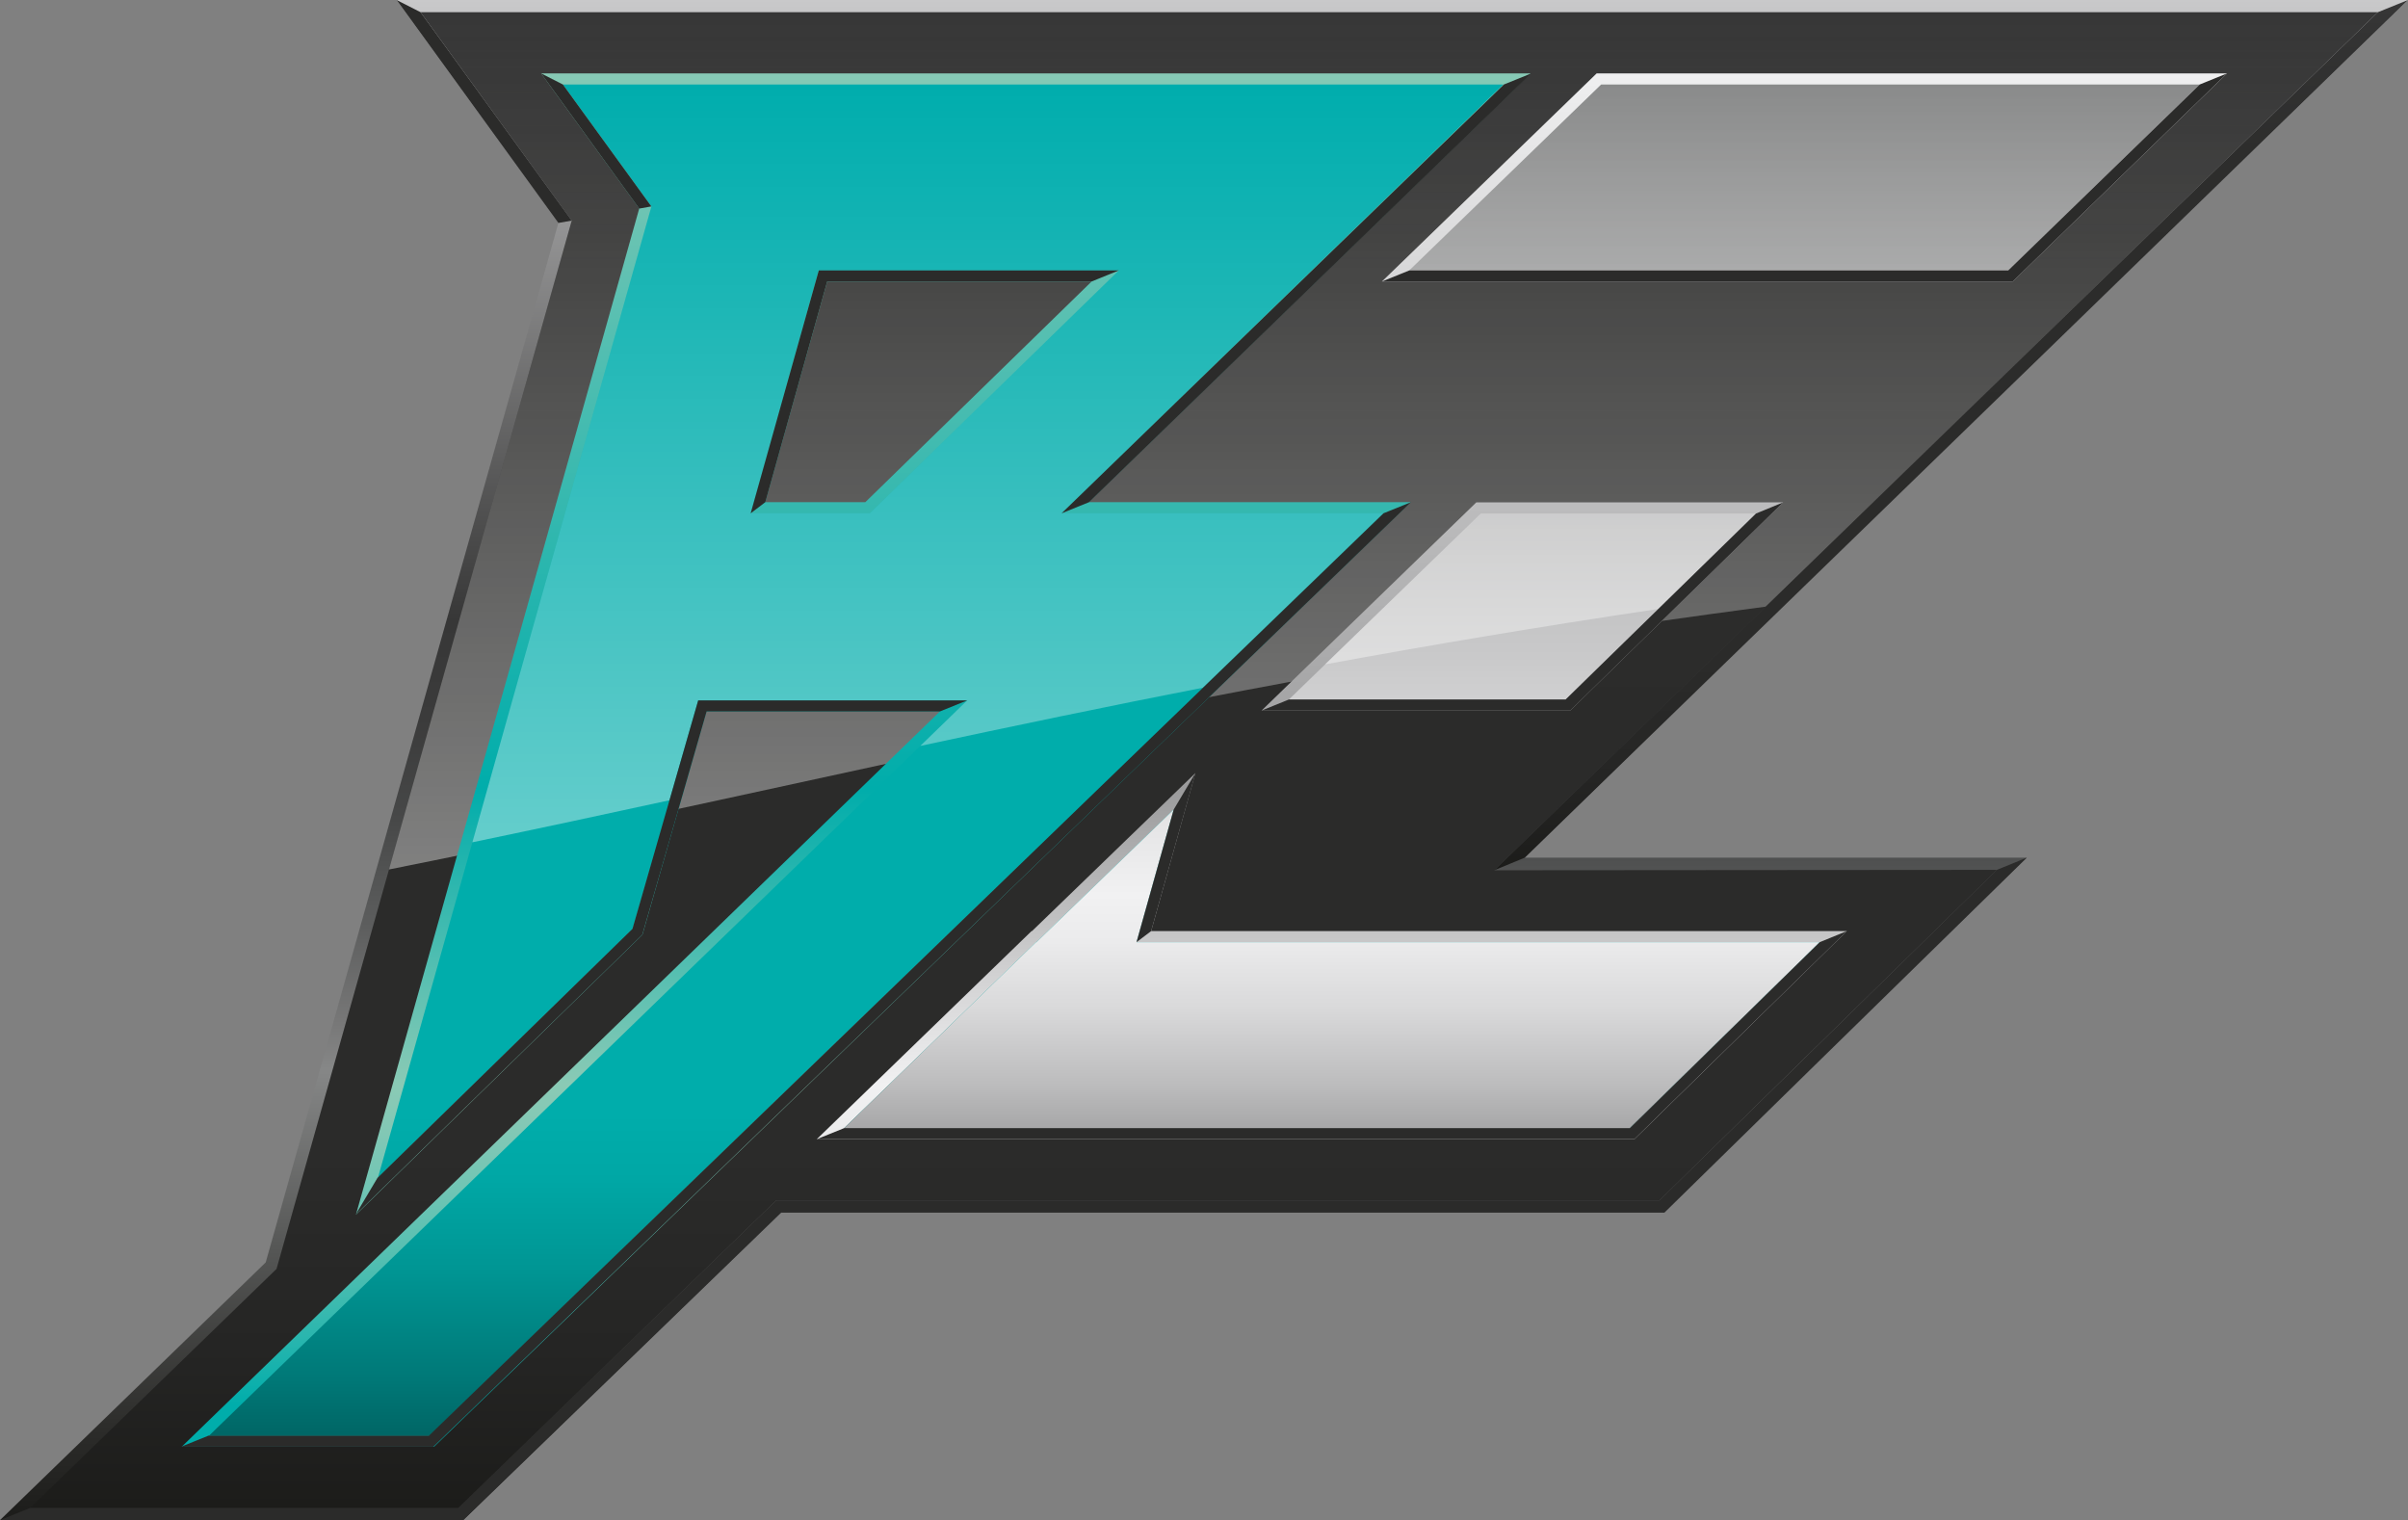 <svg xmlns="http://www.w3.org/2000/svg" xmlns:xlink="http://www.w3.org/1999/xlink" id="Ebene_1" x="0px" y="0px" viewBox="0 0 3670.3 2316.9" xml:space="preserve">
<rect x="0" y="0" width="3670.3" height="2316.9" fill="#808080" stroke="none"/>
<g id="Hintergrund">
</g>
<g id="Ebene_1_1_">
	<g>
		
			<linearGradient id="SVGID_1_" gradientUnits="userSpaceOnUse" x1="1835.15" y1="-1.624" x2="1835.15" y2="2315.276" gradientTransform="matrix(1 0 0 -1 0 2315.276)">
			<stop offset="0" style="stop-color:#1C1C1A"></stop>
			<stop offset="5.967420e-02" style="stop-color:#2C2C2A"></stop>
			<stop offset="0.177" style="stop-color:#555655"></stop>
			<stop offset="0.297" style="stop-color:#868787"></stop>
			<stop offset="0.324" style="stop-color:#797979"></stop>
			<stop offset="0.393" style="stop-color:#5C5D5D"></stop>
			<stop offset="0.461" style="stop-color:#474848"></stop>
			<stop offset="0.527" style="stop-color:#3B3B3B"></stop>
			<stop offset="0.592" style="stop-color:#373737"></stop>
			<stop offset="1" style="stop-color:#C9C9CA"></stop>
		</linearGradient>
		<polygon fill="url(#SVGID_1_)" points="0,2316.9 405,1924.1 851.1,339.8 604.5,0 3670.3,0 3113.1,541 2992.5,653.9 2324,1307.2     3089.2,1307.2 2536.8,1848.2 1190.6,1848.2 705.9,2316.9   "></polygon>
		
			<linearGradient id="SVGID_2_" gradientUnits="userSpaceOnUse" x1="1835.15" y1="16.976" x2="1835.15" y2="2296.675" gradientTransform="matrix(1 0 0 -1 0 2315.276)">
			<stop offset="0" style="stop-color:#1C1C1A"></stop>
			<stop offset="0.106" style="stop-color:#252524"></stop>
			<stop offset="0.238" style="stop-color:#2B2B2A"></stop>
			<stop offset="0.457" style="stop-color:#2B2B2A"></stop>
			<stop offset="0.825" style="stop-color:#2D2D2C"></stop>
			<stop offset="0.957" style="stop-color:#333333"></stop>
			<stop offset="1" style="stop-color:#373737"></stop>
		</linearGradient>
		<path fill="url(#SVGID_2_)" d="M3624.4,18.6H2562.2h-166.4H641l230.4,317.6L421.5,1934L45.9,2298.3h652.5l484.6-468.6h1346.2    l514.4-503.9l-765.8,0.6L3624.4,18.6z"></path>
		<g>
			
				<linearGradient id="SVGID_3_" gradientUnits="userSpaceOnUse" x1="2108.65" y1="16.988" x2="2108.65" y2="2296.683" gradientTransform="matrix(1 0 0 -1 0 2315.276)">
				<stop offset="0" style="stop-color:#FFFFFF;stop-opacity:0.7"></stop>
				<stop offset="1" style="stop-color:#FFFFFF;stop-opacity:0"></stop>
			</linearGradient>
			<path fill="url(#SVGID_3_)" d="M3624.4,18.6H2562.2h-166.4H641l230.4,317.6l-278.5,989c703.3-140.3,1233.9-286.5,2098.6-400.6     L3624.4,18.6z"></path>
		</g>
		
			<linearGradient id="SVGID_4_" gradientUnits="userSpaceOnUse" x1="2320.4" y1="173.558" x2="2320.4" y2="2229.477" gradientTransform="matrix(1 0 0 -1 0 2315.276)">
			<stop offset="0" style="stop-color:#9B9B9C"></stop>
			<stop offset="6.344104e-02" style="stop-color:#BCBCBD"></stop>
			<stop offset="0.134" style="stop-color:#D9D9DA"></stop>
			<stop offset="0.195" style="stop-color:#EBEBEC"></stop>
			<stop offset="0.238" style="stop-color:#F1F1F2"></stop>
			<stop offset="0.457" style="stop-color:#9B9B9C"></stop>
			<stop offset="1" style="stop-color:#F1F1F2"></stop>
		</linearGradient>
		<polygon fill="url(#SVGID_4_)" points="1922.9,1083 2250.2,765.7 2717.9,765.7 2393.3,1083   "></polygon>
		
			<linearGradient id="SVGID_5_" gradientUnits="userSpaceOnUse" x1="2320.55" y1="556.683" x2="2320.55" y2="2214.849" gradientTransform="matrix(1 0 0 -1 0 2315.276)">
			<stop offset="0" style="stop-color:#9B9B9C"></stop>
			<stop offset="6.344104e-02" style="stop-color:#BCBCBD"></stop>
			<stop offset="0.134" style="stop-color:#D9D9DA"></stop>
			<stop offset="0.195" style="stop-color:#EBEBEC"></stop>
			<stop offset="0.238" style="stop-color:#F1F1F2"></stop>
			<stop offset="0.457" style="stop-color:#C9C9CA"></stop>
			<stop offset="1" style="stop-color:#868787"></stop>
		</linearGradient>
		<polygon fill="url(#SVGID_5_)" points="2676.5,782.7 2257,782.7 1964.6,1066.1 2386.4,1066.1   "></polygon>
		
			<linearGradient id="SVGID_6_" gradientUnits="userSpaceOnUse" x1="2750.35" y1="173.558" x2="2750.35" y2="2229.477" gradientTransform="matrix(1 0 0 -1 0 2315.276)">
			<stop offset="0" style="stop-color:#9B9B9C"></stop>
			<stop offset="6.344104e-02" style="stop-color:#BCBCBD"></stop>
			<stop offset="0.134" style="stop-color:#D9D9DA"></stop>
			<stop offset="0.195" style="stop-color:#EBEBEC"></stop>
			<stop offset="0.238" style="stop-color:#F1F1F2"></stop>
			<stop offset="0.457" style="stop-color:#9B9B9C"></stop>
			<stop offset="1" style="stop-color:#F1F1F2"></stop>
		</linearGradient>
		<polygon fill="url(#SVGID_6_)" points="2106.3,429.1 2433.6,111.9 3394.4,111.9 3067.7,429.1   "></polygon>
		
			<linearGradient id="SVGID_7_" gradientUnits="userSpaceOnUse" x1="2750.4" y1="556.683" x2="2750.4" y2="2214.849" gradientTransform="matrix(1 0 0 -1 0 2315.276)">
			<stop offset="0" style="stop-color:#9B9B9C"></stop>
			<stop offset="6.344104e-02" style="stop-color:#BCBCBD"></stop>
			<stop offset="0.134" style="stop-color:#D9D9DA"></stop>
			<stop offset="0.195" style="stop-color:#EBEBEC"></stop>
			<stop offset="0.238" style="stop-color:#F1F1F2"></stop>
			<stop offset="0.457" style="stop-color:#C9C9CA"></stop>
			<stop offset="1" style="stop-color:#868787"></stop>
		</linearGradient>
		<polygon fill="url(#SVGID_7_)" points="3071.2,128.8 2795.5,128.8 2440.5,128.8 2148,412.2 3060.9,412.2 3352.8,128.8   "></polygon>
		
			<linearGradient id="SVGID_8_" gradientUnits="userSpaceOnUse" x1="2029.95" y1="173.558" x2="2029.95" y2="2229.477" gradientTransform="matrix(1 0 0 -1 0 2315.276)">
			<stop offset="0" style="stop-color:#9B9B9C"></stop>
			<stop offset="6.344104e-02" style="stop-color:#BCBCBD"></stop>
			<stop offset="0.134" style="stop-color:#D9D9DA"></stop>
			<stop offset="0.195" style="stop-color:#EBEBEC"></stop>
			<stop offset="0.238" style="stop-color:#F1F1F2"></stop>
			<stop offset="0.457" style="stop-color:#9B9B9C"></stop>
			<stop offset="1" style="stop-color:#F1F1F2"></stop>
		</linearGradient>
		<polygon fill="url(#SVGID_8_)" points="1244.9,1736.3 1572.3,1419.1 1573,1419.1 1822.1,1178.2 1754.6,1419.1 2815,1419.1     2491.1,1736.3   "></polygon>
		
			<linearGradient id="SVGID_9_" gradientUnits="userSpaceOnUse" x1="2030.15" y1="556.683" x2="2030.15" y2="2214.849" gradientTransform="matrix(1 0 0 -1 0 2315.276)">
			<stop offset="0" style="stop-color:#006665"></stop>
			<stop offset="4.134477e-02" style="stop-color:#007877"></stop>
			<stop offset="0.121" style="stop-color:#009593"></stop>
			<stop offset="0.189" style="stop-color:#00A7A5"></stop>
			<stop offset="0.238" style="stop-color:#00ADAB"></stop>
			<stop offset="0.457" style="stop-color:#00ADAB"></stop>
			<stop offset="1" style="stop-color:#00ADAD"></stop>
		</linearGradient>
		<polygon fill="url(#SVGID_9_)" points="2773.6,1436 1732.3,1436 1789,1233.8 1579.8,1436 1579.1,1436 1286.7,1719.4     1286.7,1719.4 1652.7,1719.4 2484.2,1719.4   "></polygon>
		
			<linearGradient id="SVGID_10_" gradientUnits="userSpaceOnUse" x1="2030.15" y1="556.683" x2="2030.15" y2="2214.849" gradientTransform="matrix(1 0 0 -1 0 2315.276)">
			<stop offset="0" style="stop-color:#9B9B9C"></stop>
			<stop offset="6.344104e-02" style="stop-color:#BCBCBD"></stop>
			<stop offset="0.134" style="stop-color:#D9D9DA"></stop>
			<stop offset="0.195" style="stop-color:#EBEBEC"></stop>
			<stop offset="0.238" style="stop-color:#F1F1F2"></stop>
			<stop offset="0.457" style="stop-color:#C9C9CA"></stop>
			<stop offset="1" style="stop-color:#868787"></stop>
		</linearGradient>
		<polygon fill="url(#SVGID_10_)" points="2773.6,1436 1732.3,1436 1789,1233.8 1579.8,1436 1579.1,1436 1286.7,1719.4     1286.7,1719.4 1652.7,1719.4 2484.2,1719.4   "></polygon>
		<g opacity="0.7">
			
				<linearGradient id="SVGID_11_" gradientUnits="userSpaceOnUse" x1="2348.1" y1="556.683" x2="2348.1" y2="2214.849" gradientTransform="matrix(1 0 0 -1 0 2315.276)">
				<stop offset="0" style="stop-color:#FFFFFF"></stop>
				<stop offset="0.985" style="stop-color:#FFFFFF;stop-opacity:1.484597e-02"></stop>
				<stop offset="1" style="stop-color:#FFFFFF;stop-opacity:0"></stop>
			</linearGradient>
			<path fill="url(#SVGID_11_)" d="M2676.5,782.7H2257l-237.3,229.9c159.2-29.2,326.8-57.5,507.7-84.4L2676.5,782.7z"></path>
		</g>
		
			<linearGradient id="SVGID_12_" gradientUnits="userSpaceOnUse" x1="2750.4" y1="556.683" x2="2750.4" y2="2214.849" gradientTransform="matrix(1 0 0 -1 0 2315.276)">
			<stop offset="0" style="stop-color:#FFFFFF"></stop>
			<stop offset="0.985" style="stop-color:#FFFFFF;stop-opacity:1.484597e-02"></stop>
			<stop offset="1" style="stop-color:#FFFFFF;stop-opacity:0"></stop>
		</linearGradient>
		<polygon opacity="0.7" fill="url(#SVGID_12_)" points="3071.2,128.8 2795.5,128.8 2440.5,128.8     2148,412.2 3060.9,412.2 3352.8,128.8   "></polygon>
		<polygon fill="#2B2B2A" points="824.9,111.9 974.2,317.9 992.7,314.6 858,128.8   "></polygon>
		<polygon fill="#2B2B2A" points="2106.3,429.1 2148,412.2 3060.9,412.2 3352.8,128.8 3394.4,111.9 3067.7,429.1   "></polygon>
		<polygon fill="#2B2B2A" points="3043.6,1325.8 2529.2,1829.6 1183,1829.6 698.4,2298.3 45.9,2298.3 0,2316.9 705.9,2316.9     1190.6,1848.2 2536.8,1848.2 3089.2,1307.2   "></polygon>
		
			<linearGradient id="SVGID_13_" gradientUnits="userSpaceOnUse" x1="2974.05" y1="988.976" x2="2974.05" y2="2315.276" gradientTransform="matrix(1 0 0 -1 0 2315.276)">
			<stop offset="0" style="stop-color:#1C1C1A"></stop>
			<stop offset="0.106" style="stop-color:#252524"></stop>
			<stop offset="0.238" style="stop-color:#2B2B2A"></stop>
			<stop offset="0.457" style="stop-color:#2B2B2A"></stop>
			<stop offset="0.825" style="stop-color:#2D2D2C"></stop>
			<stop offset="0.957" style="stop-color:#333333"></stop>
			<stop offset="1" style="stop-color:#373737"></stop>
		</linearGradient>
		<polygon fill="url(#SVGID_13_)" points="3624.4,18.6 2277.8,1326.3 2324,1307.2 3670.3,0   "></polygon>
		<polygon fill="#2B2B2A" points="1922.9,1083 2393.3,1083 2717.9,765.7 2676.5,782.7 2386.4,1066.1 1964.6,1066.1   "></polygon>
		<polygon fill="#2B2B2A" points="1789,1233.8 1732.3,1436 1754.6,1419.1 1822.1,1178.2   "></polygon>
		<polygon fill="#2B2B2A" points="1244.9,1736.3 1286.7,1719.4 2484.2,1719.4 2773.6,1436 2815,1419.1 2491.1,1736.3   "></polygon>
		<polygon fill="#2B2B2A" points="604.5,0 851.1,339.8 871.4,336.2 641,18.6   "></polygon>
		
			<linearGradient id="SVGID_14_" gradientUnits="userSpaceOnUse" x1="1305" y1="173.555" x2="1305" y2="2229.474" gradientTransform="matrix(1 0 0 -1 0 2315.276)">
			<stop offset="0" style="stop-color:#00ADAB"></stop>
			<stop offset="5.204538e-02" style="stop-color:#2BB6AE"></stop>
			<stop offset="0.109" style="stop-color:#54BFB1"></stop>
			<stop offset="0.161" style="stop-color:#71C5B4"></stop>
			<stop offset="0.206" style="stop-color:#83C8B5"></stop>
			<stop offset="0.238" style="stop-color:#8ACAB5"></stop>
			<stop offset="0.457" style="stop-color:#00ADAB"></stop>
			<stop offset="1" style="stop-color:#8ACAB5"></stop>
		</linearGradient>
		<path fill="url(#SVGID_14_)" d="M277,2205l1155.5-1120.6h-355.6l-97.7,340.3l-436.7,426.7L974.3,317.9l-149.5-206H2333    l-673.5,653.5h490.7L661.6,2205H277z M1318.9,765.4l344.8-336.2h-402.9l-94.3,336.2H1318.9z"></path>
		
			<linearGradient id="SVGID_15_" gradientUnits="userSpaceOnUse" x1="1305" y1="127.175" x2="1305" y2="2186.476" gradientTransform="matrix(1 0 0 -1 0 2315.276)">
			<stop offset="0" style="stop-color:#006665"></stop>
			<stop offset="4.134477e-02" style="stop-color:#007877"></stop>
			<stop offset="0.121" style="stop-color:#009593"></stop>
			<stop offset="0.189" style="stop-color:#00A7A5"></stop>
			<stop offset="0.238" style="stop-color:#00ADAB"></stop>
			<stop offset="0.457" style="stop-color:#00ADAB"></stop>
			<stop offset="1" style="stop-color:#00ADAD"></stop>
		</linearGradient>
		<path fill="url(#SVGID_15_)" d="M1617.8,782.3l673.5-653.5H1045H858l134.9,185.8L576,1795.2l388.2-379.4l100-348.3h410    L318.7,2188.1h36.6h8.4h291L2108.4,782.3H1617.8z M1325.8,782.3h-181.7l103.8-370h457.3L1325.8,782.3z"></path>
		<g>
			<path fill="none" d="M1064.2,1067.5l-43.7,152.2c128.3-27.8,254.6-55.5,382.2-82.9l71.5-69.4h-410V1067.5z"></path>
			<polygon fill="none" points="1248,412.2 1144.2,782.3 1325.8,782.3 1705.3,412.2    "></polygon>
			
				<linearGradient id="SVGID_16_" gradientUnits="userSpaceOnUse" x1="1505.65" y1="127.183" x2="1505.65" y2="2186.477" gradientTransform="matrix(1 0 0 -1 0 2315.276)">
				<stop offset="0" style="stop-color:#FFFFFF"></stop>
				<stop offset="0.985" style="stop-color:#FFFFFF;stop-opacity:1.484597e-02"></stop>
				<stop offset="1" style="stop-color:#FFFFFF;stop-opacity:0"></stop>
			</linearGradient>
			<path opacity="0.7" fill="url(#SVGID_16_)" d="M2108.4,782.3h-490.6l673.5-653.5H1045H858     l134.9,185.8L720,1283.8c102.4-21.3,202.1-42.7,300.5-64.1l43.7-152.2h410l-71.5,69.4c140.6-30.1,282.8-59.8,431-88.8     L2108.4,782.3z M1325.8,782.3h-181.7l103.8-370h457.3L1325.8,782.3z"></path>
		</g>
		<polyline fill="#2B2B2A" points="575.4,1795.2 541.9,1851.5 979,1424.7 1077,1084.4 1432.5,1084.4 1474.3,1067.5 1064.2,1067.5     964,1415.7 575.4,1795.2   "></polyline>
		<polygon fill="#2B2B2A" points="276,2205 317.8,2188.1 653.8,2188.1 2108.8,782.3 2150.6,765.4 660.6,2205   "></polygon>
		<polygon fill="#2B2B2A" points="2292.2,128.8 2333.9,111.9 1659.9,765.4 1618.2,782.3   "></polygon>
		<polygon fill="#2B2B2A" points="1166.5,765.4 1144.2,782.3 1248,412.2 1705.3,412.2 1663.7,429.1 1260.8,429.1   "></polygon>
		<polygon fill="#2B2B2A" points="824.8,111.9 974.3,317.9 992.8,314.6 858,128.8   "></polygon>
	</g>
</g>
</svg>